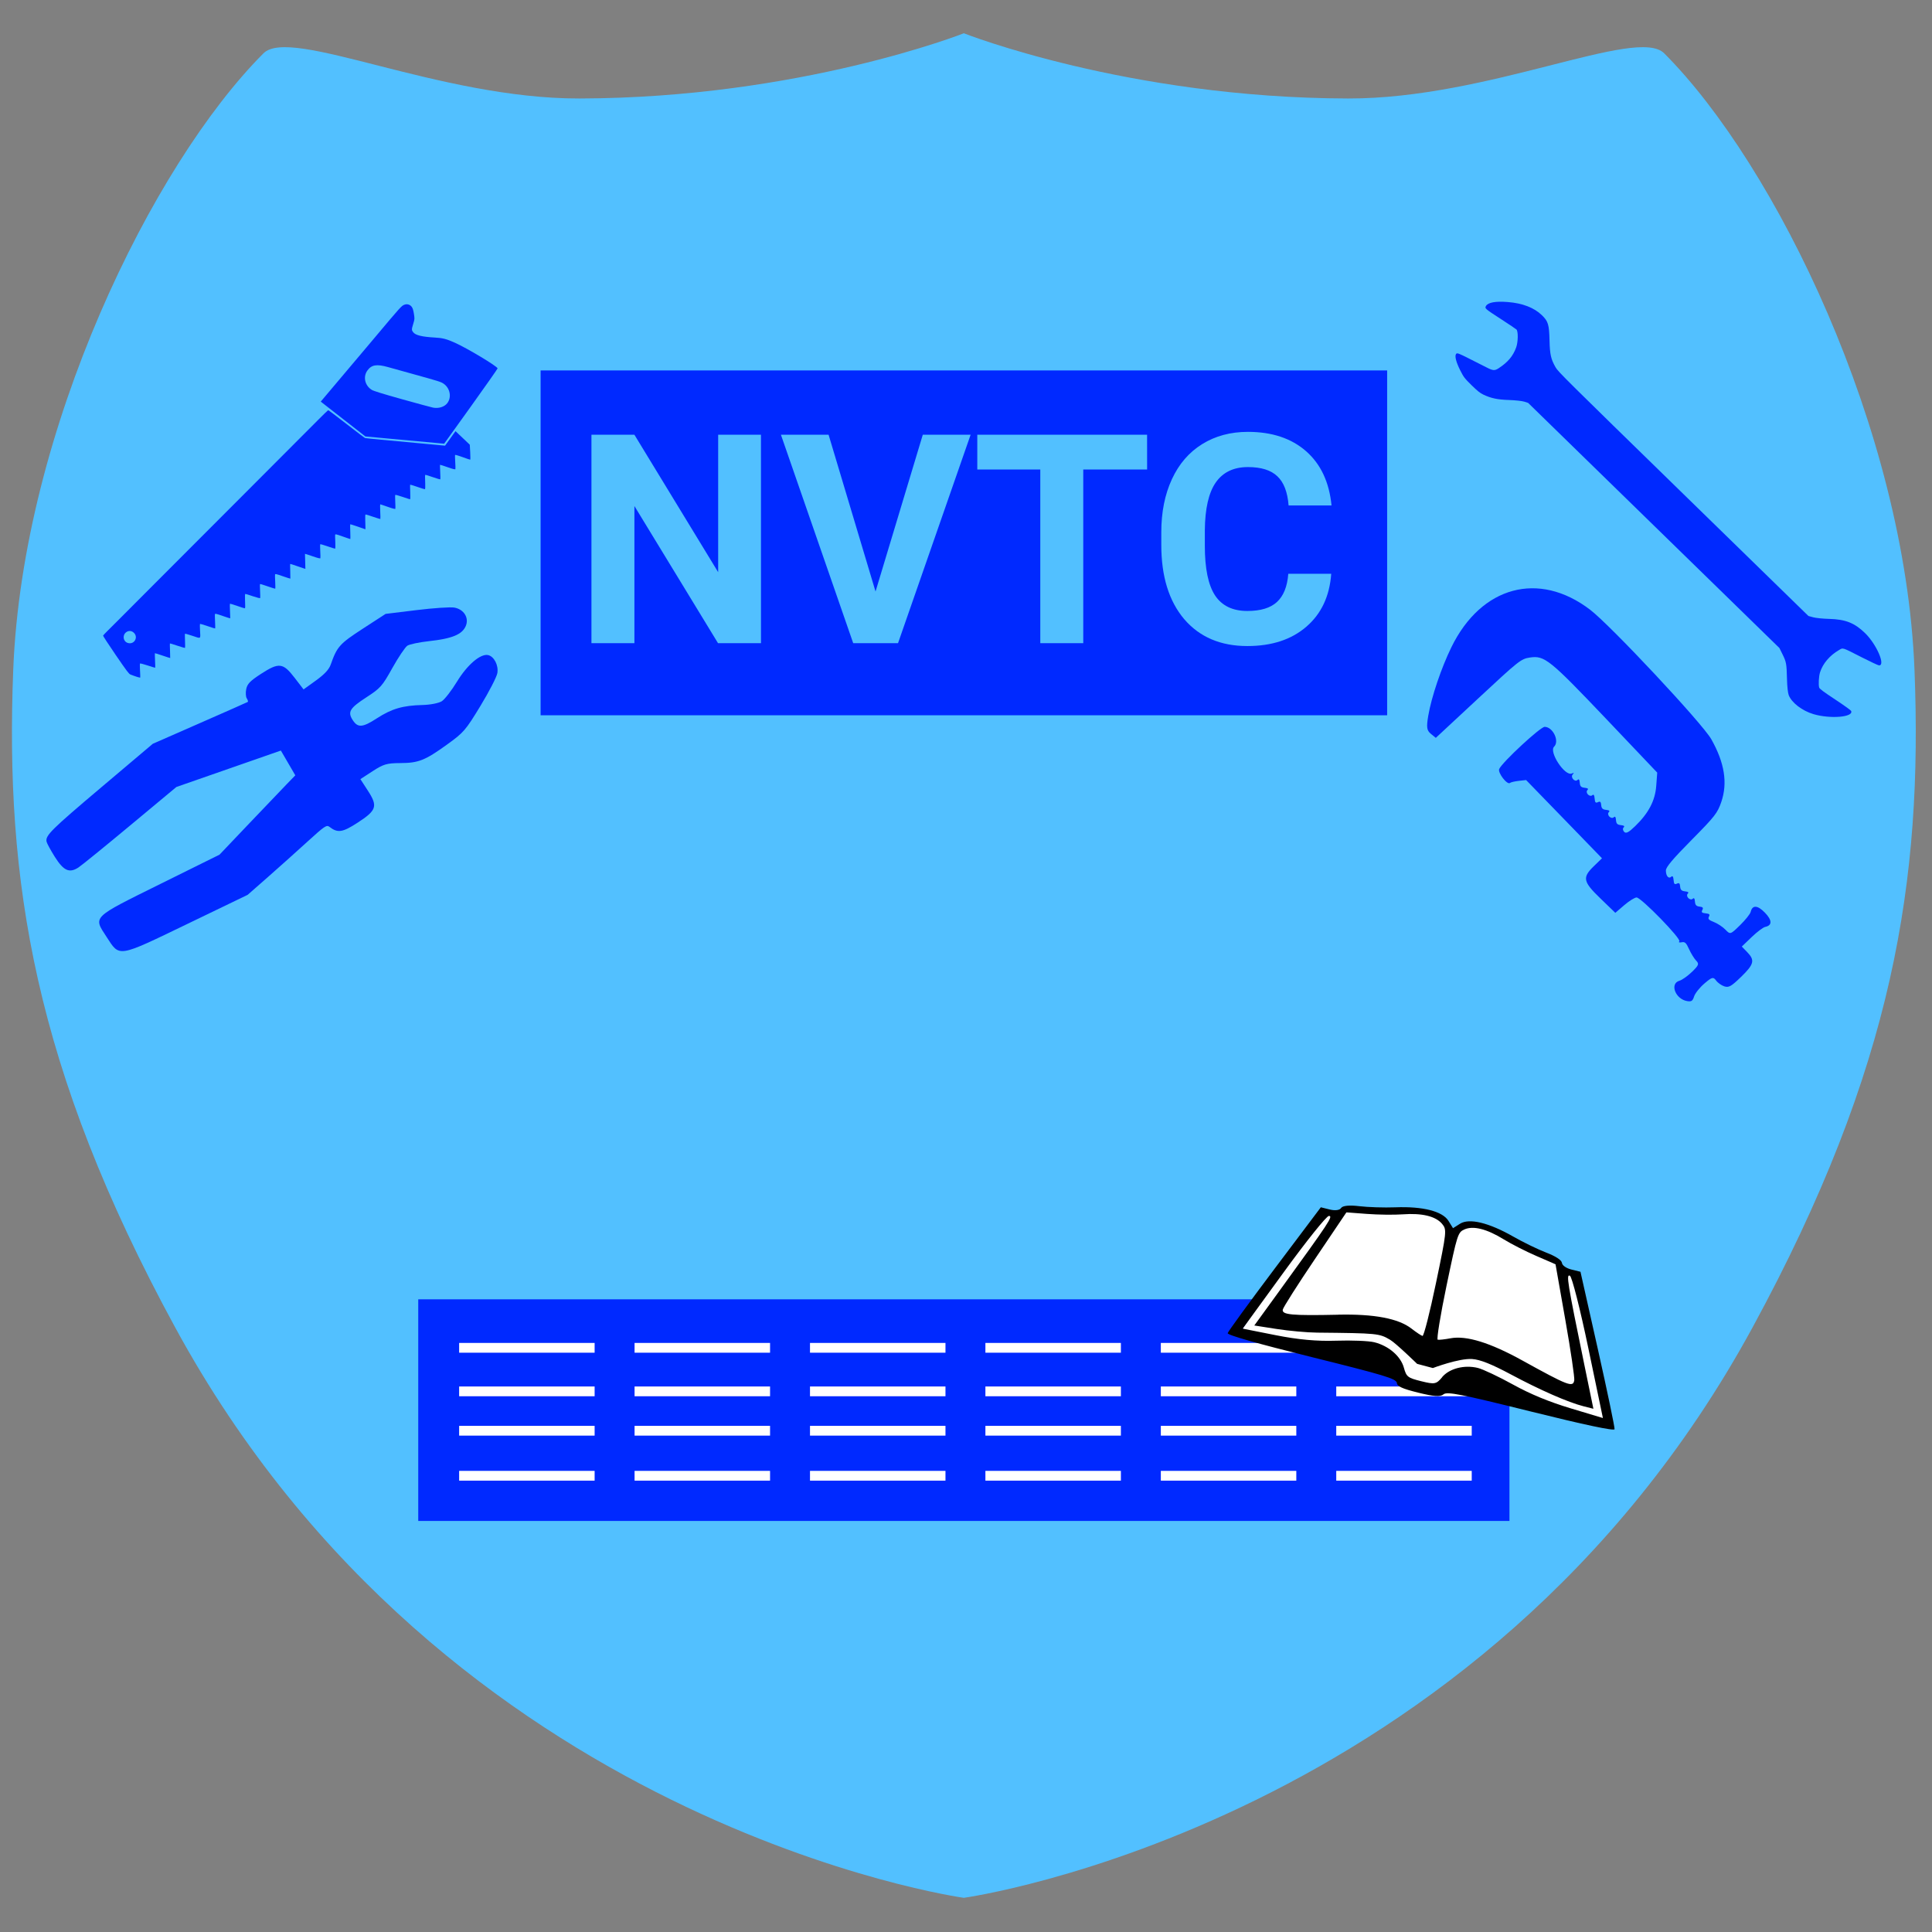 <?xml version="1.0" encoding="UTF-8" standalone="no"?>
<!-- Created with Inkscape (http://www.inkscape.org/) -->

<svg
   version="1.1"
   id="svg2"
   width="100"
   height="100"
   viewBox="0 0 100 100"
   sodipodi:docname="logo (copy).svg"
   inkscape:version="1.1.1 (3bf5ae0d25, 2021-09-20)"
   xmlns:inkscape="http://www.inkscape.org/namespaces/inkscape"
   xmlns:sodipodi="http://sodipodi.sourceforge.net/DTD/sodipodi-0.dtd"
   xmlns="http://www.w3.org/2000/svg"
   xmlns:svg="http://www.w3.org/2000/svg">
  <rect x="0" y="0" width="100" height="100" fill="#808080" stroke="none"/>
  <defs
     id="defs6">
    <rect
       x="538.867"
       y="46.219"
       width="117.534"
       height="48.005"
       id="rect72701" />
    <rect
       x="538.867"
       y="46.219"
       width="117.534"
       height="48.005"
       id="rect121298" />
    <rect
       x="538.867"
       y="46.219"
       width="117.534"
       height="48.005"
       id="rect129539" />
    <rect
       x="538.867"
       y="46.219"
       width="117.534"
       height="48.005"
       id="rect140712" />
  </defs>
  <sodipodi:namedview
     id="namedview4"
     pagecolor="#505050"
     bordercolor="#eeeeee"
     borderopacity="1"
     inkscape:pageshadow="0"
     inkscape:pageopacity="0"
     inkscape:pagecheckerboard="0"
     showgrid="false"
     inkscape:zoom="3.0015962"
     inkscape:cx="52.138925"
     inkscape:cy="48.141052"
     inkscape:window-width="1366"
     inkscape:window-height="703"
     inkscape:window-x="0"
     inkscape:window-y="0"
     inkscape:window-maximized="1"
     inkscape:current-layer="g197976"
     width="100px" />
  <g
     inkscape:groupmode="layer"
     inkscape:label="Image"
     id="g8">
    <g
       id="g197976"
       style="display:inline"
       transform="matrix(1.213,0,0,1.213,-425.606,-52.953)">
      <g
         id="g790"
         transform="matrix(1.218,0,0,1.218,-92.583,-8.972)">
        <path
           id="path17376"
           style="display:inline;fill:#52c0ff;fill-opacity:1;stroke:none;stroke-width:1px;stroke-linecap:butt;stroke-linejoin:miter;stroke-opacity:1"
           d="m 396.879,44.103 c 0,0 -5.74,2.268 -13.463,2.285 -4.938,0.011 -10.117,-2.54 -11.074,-1.582 -3.9,3.906 -8.436,13.182 -8.766,21.598 -0.288,7.356 0.715,13.926 5.674,23.039 9.509,17.477 27.629,19.982 27.629,19.982 0,0 18.122,-2.506 27.631,-19.982 4.958,-9.113 5.962,-15.683 5.674,-23.039 -0.33,-8.416 -4.868,-17.692 -8.768,-21.598 -0.957,-0.958 -6.136,1.593 -11.074,1.582 -7.723,-0.017 -13.463,-2.285 -13.463,-2.285 z"
           transform="translate(0.971,0.27)" />
        <rect
           style="display:inline;fill:#0029ff;fill-opacity:1;stroke:none;stroke-width:0.859"
           id="rect17577"
           width="29.657"
           height="12.081"
           x="382.052"
           y="55.915"
           transform="translate(0.971,0.27)" />
        <g
           id="g121466"
           transform="translate(-99.848,0.27)"
           style="display:inline">
          <g
             id="g31393"
             transform="translate(481.363)">
            <path
               style="fill:#0029ff;fill-opacity:1;stroke-width:0.019"
               d="m -12.519,66.677 c 0.004,-0.009 7e-5,-0.119 -0.007,-0.246 -0.007,-0.126 -0.008,-0.238 -0.002,-0.248 0.006,-0.01 0.128,0.021 0.27,0.068 0.142,0.048 0.261,0.083 0.264,0.079 0.003,-0.004 4e-4,-0.119 -0.006,-0.254 -0.006,-0.136 -0.008,-0.25 -0.006,-0.254 0.003,-0.004 0.124,0.033 0.269,0.083 0.145,0.05 0.266,0.088 0.268,0.085 0.002,-0.003 -6.2e-4,-0.117 -0.006,-0.253 -0.006,-0.136 -0.008,-0.252 -0.004,-0.256 0.004,-0.005 0.122,0.03 0.264,0.078 0.142,0.048 0.262,0.082 0.266,0.075 0.005,-0.006 0.004,-0.118 -10e-4,-0.248 -0.005,-0.13 -0.006,-0.241 -0.002,-0.247 0.004,-0.006 0.125,0.028 0.269,0.076 0.303,0.101 0.276,0.12 0.259,-0.193 -0.006,-0.116 -0.007,-0.217 -0.002,-0.225 0.005,-0.008 0.124,0.026 0.265,0.075 0.141,0.05 0.26,0.086 0.266,0.081 0.006,-0.005 0.005,-0.11 -0.002,-0.235 -0.006,-0.124 -0.009,-0.241 -0.006,-0.26 0.006,-0.03 0.043,-0.022 0.27,0.057 0.145,0.05 0.265,0.089 0.267,0.085 10e-4,-0.003 -0.001,-0.117 -0.008,-0.252 -0.006,-0.135 -0.007,-0.251 -0.003,-0.258 0.005,-0.007 0.12,0.027 0.257,0.075 0.136,0.048 0.255,0.086 0.264,0.084 0.018,-0.003 0.019,-0.057 0.008,-0.315 -0.004,-0.103 -3.3e-4,-0.188 0.009,-0.19 0.01,-0.002 0.129,0.035 0.266,0.082 0.147,0.05 0.252,0.076 0.257,0.063 0.004,-0.012 0.003,-0.124 -0.004,-0.25 -0.007,-0.126 -0.008,-0.234 -0.001,-0.24 0.006,-0.006 0.126,0.03 0.266,0.08 0.14,0.05 0.259,0.086 0.266,0.081 0.006,-0.005 0.006,-0.111 -10e-4,-0.235 -0.007,-0.124 -0.01,-0.24 -0.006,-0.259 0.005,-0.029 0.044,-0.021 0.269,0.058 0.145,0.051 0.265,0.089 0.268,0.085 0.002,-0.004 5e-4,-0.119 -0.004,-0.256 -0.005,-0.137 -0.006,-0.253 -0.003,-0.258 0.004,-0.005 0.124,0.033 0.268,0.084 0.144,0.051 0.264,0.091 0.265,0.088 0.001,-0.003 -0.001,-0.121 -0.007,-0.263 -0.006,-0.142 -0.009,-0.261 -0.007,-0.264 0.001,-0.003 0.122,0.035 0.267,0.086 0.186,0.065 0.266,0.084 0.272,0.066 0.005,-0.014 0.003,-0.127 -0.004,-0.251 -0.007,-0.124 -0.007,-0.231 2.9e-4,-0.237 0.007,-0.006 0.123,0.027 0.257,0.074 0.134,0.047 0.252,0.084 0.263,0.082 0.01,-0.002 0.013,-0.104 0.007,-0.228 -0.006,-0.124 -0.009,-0.24 -0.006,-0.258 0.005,-0.029 0.044,-0.02 0.263,0.058 0.141,0.05 0.261,0.091 0.267,0.09 0.006,-9.19e-4 0.006,-0.115 7.1e-4,-0.253 -0.006,-0.138 -0.007,-0.256 -0.003,-0.262 0.004,-0.006 0.126,0.031 0.27,0.082 l 0.263,0.092 10e-4,-0.062 c 7.1e-4,-0.034 -0.002,-0.15 -0.007,-0.258 -0.005,-0.11 2.1e-4,-0.198 0.011,-0.2 0.011,-0.002 0.13,0.035 0.265,0.082 0.135,0.047 0.249,0.081 0.253,0.075 0.005,-0.006 0.003,-0.123 -0.004,-0.261 -0.006,-0.137 -0.006,-0.25 -7.1e-4,-0.251 0.006,-7.77e-4 0.126,0.039 0.267,0.089 0.169,0.06 0.259,0.082 0.264,0.067 0.004,-0.013 0.003,-0.125 -0.004,-0.249 -0.007,-0.124 -0.006,-0.231 10e-4,-0.238 0.008,-0.007 0.122,0.025 0.254,0.07 0.132,0.045 0.249,0.083 0.261,0.084 0.013,0.001 0.016,-0.096 0.009,-0.248 -0.006,-0.138 -0.008,-0.255 -0.004,-0.261 0.005,-0.006 0.118,0.027 0.253,0.075 0.135,0.047 0.254,0.084 0.265,0.082 0.011,-0.002 0.016,-0.087 0.011,-0.19 -0.011,-0.258 -0.01,-0.312 0.008,-0.315 0.009,-0.001 0.127,0.036 0.264,0.084 0.137,0.047 0.252,0.081 0.257,0.074 0.005,-0.006 0.003,-0.122 -0.004,-0.257 -0.006,-0.135 -0.01,-0.248 -0.007,-0.252 0.003,-0.004 0.123,0.034 0.268,0.085 0.182,0.064 0.265,0.085 0.271,0.067 0.005,-0.014 0.002,-0.128 -0.006,-0.254 -0.008,-0.126 -0.01,-0.236 -0.004,-0.244 0.006,-0.008 0.124,0.026 0.262,0.077 0.138,0.051 0.258,0.091 0.267,0.09 0.008,-0.001 0.008,-0.12 1.7e-4,-0.264 l -0.015,-0.261 -0.25,-0.237 -0.25,-0.237 -0.183,0.254 -0.183,0.254 -0.852,-0.08 c -0.469,-0.044 -1.094,-0.102 -1.391,-0.129 -0.296,-0.027 -0.55,-0.053 -0.563,-0.058 -0.013,-0.005 -0.305,-0.227 -0.648,-0.494 -0.343,-0.267 -0.631,-0.484 -0.641,-0.482 -0.009,0.002 -0.168,0.154 -0.352,0.34 -0.4,0.402 -1.45,1.454 -2.578,2.584 -0.808,0.81 -1.823,1.826 -3.327,3.332 -0.423,0.424 -0.889,0.891 -1.034,1.037 -0.146,0.146 -0.337,0.338 -0.426,0.425 -0.089,0.088 -0.165,0.168 -0.169,0.179 -0.005,0.011 0.195,0.316 0.443,0.679 0.385,0.562 0.461,0.663 0.515,0.684 0.184,0.073 0.338,0.12 0.343,0.105 z m -0.439,-1.216 c -0.165,-0.054 -0.193,-0.278 -0.047,-0.379 0.076,-0.053 0.167,-0.051 0.241,0.005 0.201,0.151 0.044,0.452 -0.194,0.374 z m 12.026,-8.288 c 0.515,-0.719 0.935,-1.317 0.933,-1.33 C -0.013,55.768 -1.067,55.135 -1.496,54.944 c -0.295,-0.132 -0.427,-0.166 -0.699,-0.181 -0.459,-0.026 -0.683,-0.081 -0.764,-0.189 -0.056,-0.074 -0.055,-0.097 0.004,-0.29 0.051,-0.168 0.052,-0.18 0.024,-0.353 -0.022,-0.136 -0.041,-0.194 -0.075,-0.242 -0.057,-0.079 -0.159,-0.112 -0.248,-0.08 -0.113,0.041 -0.109,0.036 -1.077,1.189 -0.226,0.269 -1.564,1.855 -1.722,2.041 l -0.141,0.167 0.051,0.041 c 0.134,0.107 0.596,0.468 0.735,0.574 0.15,0.115 0.543,0.421 0.7,0.546 l 0.076,0.06 0.784,0.073 c 1.351,0.126 1.975,0.183 1.977,0.181 0.001,-9.9e-4 0.424,-0.59 0.939,-1.308 z m -1.333,0.044 c -0.058,-0.011 -0.543,-0.143 -1.077,-0.292 -0.677,-0.189 -0.999,-0.289 -1.063,-0.328 -0.244,-0.149 -0.315,-0.459 -0.156,-0.679 0.145,-0.202 0.326,-0.232 0.724,-0.12 0.1,0.028 0.487,0.136 0.859,0.239 0.93,0.258 0.991,0.277 1.087,0.342 0.227,0.155 0.288,0.473 0.131,0.681 -0.1,0.133 -0.306,0.197 -0.506,0.157 z"
               id="path827" />
            <path
               d="m -15.801,72.42 c -0.042,-0.214 0.157,-0.411 1.929,-1.909 l 1.795,-1.517 1.646,-0.722 c 0.905,-0.397 1.661,-0.731 1.679,-0.743 0.018,-0.012 0.003,-0.067 -0.034,-0.124 -0.037,-0.057 -0.045,-0.205 -0.019,-0.329 0.038,-0.182 0.14,-0.286 0.515,-0.529 0.63,-0.409 0.773,-0.393 1.176,0.131 l 0.317,0.412 0.432,-0.311 c 0.299,-0.216 0.458,-0.386 0.518,-0.555 0.224,-0.636 0.31,-0.731 1.133,-1.266 l 0.792,-0.514 1.079,-0.132 c 0.593,-0.073 1.19,-0.113 1.327,-0.089 0.339,0.06 0.526,0.364 0.399,0.652 -0.129,0.293 -0.48,0.436 -1.284,0.524 -0.34,0.037 -0.681,0.109 -0.758,0.158 -0.077,0.05 -0.313,0.4 -0.525,0.779 -0.36,0.645 -0.419,0.711 -0.917,1.034 -0.579,0.376 -0.659,0.51 -0.474,0.795 0.179,0.276 0.344,0.264 0.845,-0.061 0.521,-0.338 0.909,-0.451 1.605,-0.468 0.267,-0.006 0.57,-0.066 0.673,-0.133 0.102,-0.067 0.341,-0.375 0.53,-0.685 0.36,-0.591 0.824,-0.987 1.089,-0.931 0.21,0.045 0.373,0.361 0.325,0.633 -0.024,0.135 -0.291,0.653 -0.594,1.151 -0.521,0.856 -0.584,0.929 -1.162,1.346 -0.78,0.563 -1.005,0.652 -1.652,0.654 -0.46,0.002 -0.583,0.038 -0.959,0.282 l -0.431,0.28 0.26,0.401 c 0.357,0.55 0.312,0.69 -0.359,1.126 -0.528,0.343 -0.697,0.368 -0.986,0.144 -0.099,-0.076 -0.17,-0.028 -0.773,0.522 -0.365,0.333 -0.985,0.889 -1.378,1.234 l -0.714,0.627 -2.116,1.021 c -2.457,1.185 -2.361,1.169 -2.824,0.456 -0.472,-0.727 -0.541,-0.658 1.893,-1.864 l 2.061,-1.02 1.036,-1.089 c 0.57,-0.599 1.168,-1.224 1.328,-1.39 l 0.292,-0.301 -0.253,-0.434 -0.253,-0.434 -1.83,0.638 -1.83,0.638 -1.616,1.345 c -0.889,0.74 -1.706,1.404 -1.817,1.476 -0.318,0.206 -0.517,0.116 -0.826,-0.373 -0.148,-0.235 -0.279,-0.477 -0.291,-0.537 z"
               style="fill:#0029ff;fill-opacity:1;stroke-width:0.082"
               id="path24295" />
          </g>
          <g
             id="g31397"
             transform="translate(514.921)">
            <path
               style="fill:#0029ff;fill-opacity:1;stroke-width:0.029"
               d="m 11.676,67.291 c -0.03,-0.078 -0.055,-0.307 -0.061,-0.571 -0.013,-0.533 -0.024,-0.592 -0.159,-0.865 l -0.106,-0.215 -4.402,-4.294 -4.402,-4.294 -0.138,-0.044 c -0.076,-0.024 -0.316,-0.05 -0.533,-0.057 -0.401,-0.013 -0.628,-0.061 -0.898,-0.189 -0.117,-0.056 -0.207,-0.128 -0.414,-0.331 -0.244,-0.24 -0.275,-0.28 -0.394,-0.516 -0.146,-0.29 -0.201,-0.503 -0.147,-0.577 0.033,-0.045 0.076,-0.03 0.472,0.17 0.239,0.121 0.514,0.26 0.609,0.308 0.219,0.11 0.273,0.112 0.414,0.02 0.322,-0.211 0.499,-0.422 0.61,-0.726 0.069,-0.189 0.075,-0.565 0.01,-0.629 -0.02,-0.02 -0.257,-0.179 -0.525,-0.353 -0.587,-0.381 -0.591,-0.385 -0.542,-0.471 0.072,-0.124 0.333,-0.172 0.761,-0.138 0.519,0.04 0.927,0.198 1.199,0.463 0.22,0.215 0.252,0.322 0.266,0.892 0.012,0.484 0.05,0.649 0.211,0.931 0.091,0.158 0.298,0.363 4.477,4.439 l 4.382,4.274 0.168,0.046 c 0.092,0.025 0.344,0.051 0.56,0.056 0.571,0.015 0.891,0.142 1.257,0.499 0.404,0.394 0.726,1.14 0.487,1.129 -0.029,-0.001 -0.292,-0.124 -0.585,-0.273 -0.73,-0.371 -0.665,-0.351 -0.82,-0.261 -0.323,0.187 -0.565,0.473 -0.661,0.78 -0.043,0.138 -0.059,0.437 -0.029,0.532 0.015,0.046 0.15,0.147 0.558,0.416 0.296,0.195 0.548,0.376 0.56,0.401 0.101,0.219 -0.727,0.289 -1.32,0.113 -0.396,-0.118 -0.761,-0.398 -0.865,-0.664 z"
               id="path827-6"
               sodipodi:nodetypes="ssscccsssssssssscssscssscssssssssssss" />
            <path
               d="m 9.422,77.494 c -0.1,-0.032 -0.232,-0.125 -0.292,-0.207 -0.098,-0.133 -0.141,-0.122 -0.407,0.105 -0.164,0.14 -0.326,0.343 -0.361,0.451 -0.053,0.165 -0.094,0.192 -0.247,0.166 -0.412,-0.071 -0.616,-0.614 -0.268,-0.713 0.093,-0.026 0.291,-0.167 0.44,-0.311 0.239,-0.232 0.257,-0.279 0.146,-0.393 -0.069,-0.071 -0.18,-0.252 -0.248,-0.401 -0.102,-0.226 -0.145,-0.266 -0.263,-0.242 -0.078,0.016 -0.113,0.002 -0.079,-0.033 0.081,-0.081 -1.335,-1.535 -1.497,-1.537 -0.064,-6.6e-4 -0.258,0.12 -0.432,0.269 L 5.601,74.917 5.086,74.42 C 4.464,73.82 4.436,73.682 4.855,73.276 L 5.134,73.006 3.805,71.635 2.475,70.265 2.216,70.294 c -0.143,0.016 -0.28,0.049 -0.305,0.072 -0.093,0.085 -0.438,-0.36 -0.378,-0.489 0.113,-0.244 1.445,-1.478 1.593,-1.476 0.291,0.004 0.527,0.504 0.329,0.696 -0.187,0.182 0.375,1.038 0.617,0.94 0.083,-0.034 0.089,-0.027 0.034,0.035 -0.087,0.095 0.078,0.28 0.17,0.19 0.046,-0.045 0.071,-0.015 0.079,0.096 0.01,0.128 0.045,0.164 0.173,0.178 0.111,0.012 0.14,0.037 0.094,0.082 -0.037,0.036 -0.028,0.105 0.02,0.154 0.048,0.049 0.117,0.06 0.153,0.025 0.043,-0.042 0.072,-0.003 0.081,0.113 0.011,0.143 0.034,0.168 0.116,0.13 0.078,-0.037 0.105,-0.014 0.114,0.102 0.009,0.115 0.05,0.155 0.172,0.168 0.111,0.012 0.14,0.037 0.094,0.082 -0.037,0.036 -0.028,0.105 0.02,0.154 0.048,0.049 0.117,0.06 0.153,0.025 0.046,-0.045 0.071,-0.015 0.079,0.096 0.01,0.128 0.045,0.164 0.173,0.178 0.111,0.012 0.14,0.037 0.094,0.082 -0.037,0.036 -0.028,0.105 0.02,0.154 0.066,0.068 0.16,0.018 0.387,-0.202 0.469,-0.455 0.697,-0.89 0.736,-1.406 l 0.035,-0.468 -1.789,-1.883 C 3.296,66.037 3.121,65.896 2.608,65.973 2.296,66.02 2.227,66.075 0.798,67.405 l -1.486,1.382 -0.174,-0.142 C -1.005,68.527 -1.021,68.417 -0.953,68.015 -0.843,67.361 -0.494,66.33 -0.139,65.605 0.908,63.472 2.92,62.929 4.715,64.296 c 0.714,0.543 3.935,3.985 4.247,4.537 0.466,0.825 0.579,1.532 0.352,2.198 -0.133,0.39 -0.223,0.506 -1.042,1.334 -0.657,0.664 -0.897,0.949 -0.899,1.065 -0.003,0.193 0.096,0.31 0.188,0.222 0.043,-0.042 0.072,-0.003 0.081,0.113 0.011,0.143 0.034,0.168 0.116,0.13 0.078,-0.037 0.105,-0.014 0.114,0.102 0.009,0.115 0.05,0.155 0.172,0.168 0.111,0.012 0.14,0.037 0.094,0.082 -0.037,0.036 -0.028,0.105 0.02,0.154 0.048,0.049 0.117,0.06 0.153,0.025 0.046,-0.045 0.071,-0.015 0.079,0.096 0.01,0.123 0.048,0.165 0.162,0.177 0.115,0.013 0.138,0.04 0.098,0.117 -0.042,0.082 -0.021,0.104 0.115,0.119 0.135,0.015 0.157,0.037 0.115,0.118 -0.041,0.08 -0.005,0.117 0.179,0.189 0.127,0.05 0.307,0.169 0.4,0.266 0.169,0.174 0.173,0.173 0.511,-0.157 0.187,-0.183 0.356,-0.393 0.373,-0.467 0.06,-0.248 0.241,-0.238 0.498,0.027 0.257,0.265 0.261,0.447 0.012,0.499 -0.074,0.016 -0.289,0.177 -0.478,0.359 l -0.343,0.33 0.19,0.196 c 0.275,0.284 0.24,0.425 -0.216,0.867 -0.344,0.333 -0.429,0.381 -0.585,0.332 z"
               style="fill:#0029ff;fill-opacity:1;stroke-width:0.083"
               id="path24411"
               sodipodi:nodetypes="cssssssssscsscsscccscsssssssssssssssssssssssscssscssssssssssssssssssssssscsssscsscc" />
          </g>
        </g>
        <g
           aria-label="NVTC"
           transform="matrix(0.963,0,0,0.963,-134.776,12.657)"
           id="text92114"
           style="font-size:10.667px;white-space:pre;display:inline;fill:#52c0ff;fill-opacity:1">
          <path
             d="m 545.711,55.123 h -1.563 l -3.042,-4.99 v 4.99 h -1.563 v -7.583 h 1.563 l 3.047,5 v -5 h 1.557 z"
             style="-inkscape-font-specification:RobotoBold;fill:#52c0ff;fill-opacity:1"
             id="path95540" />
          <path
             d="m 549.878,53.243 1.719,-5.703 h 1.74 l -2.641,7.583 h -1.63 l -2.63,-7.583 h 1.734 z"
             style="-inkscape-font-specification:RobotoBold;fill:#52c0ff;fill-opacity:1"
             id="path95542" />
          <path
             d="m 559.758,48.805 h -2.323 v 6.318 h -1.563 v -6.318 h -2.292 v -1.266 h 6.177 z"
             style="-inkscape-font-specification:RobotoBold;fill:#52c0ff;fill-opacity:1"
             id="path95544" />
          <path
             d="m 566.456,52.597 q -0.088,1.224 -0.906,1.927 -0.812,0.703 -2.146,0.703 -1.458,0 -2.297,-0.979 -0.833,-0.984 -0.833,-2.698 v -0.464 q 0,-1.094 0.385,-1.927 0.385,-0.833 1.099,-1.276 0.719,-0.448 1.667,-0.448 1.312,0 2.115,0.703 0.802,0.703 0.927,1.974 h -1.562 q -0.057,-0.734 -0.411,-1.063 -0.349,-0.333 -1.068,-0.333 -0.781,0 -1.172,0.563 -0.385,0.557 -0.396,1.734 v 0.573 q 0,1.229 0.37,1.797 0.375,0.568 1.177,0.568 0.724,0 1.078,-0.328 0.359,-0.333 0.411,-1.026 z"
             style="-inkscape-font-specification:RobotoBold;fill:#52c0ff;fill-opacity:1"
             id="path95546" />
        </g>
        <rect
           style="display:inline;fill:#0029ff;fill-opacity:1;stroke-width:0.595"
           id="rect1126"
           width="38.229"
           height="7.765"
           x="377.765"
           y="88.457"
           transform="translate(0.971,0.27)" />
        <g
           id="g1236"
           transform="matrix(0.595,0,0,0.595,320.074,19.078)"
           style="display:inline">
          <g
             id="g1031"
             transform="matrix(1,0,0,0.608,0,49.852)">
            <rect
               style="fill:#ffffff;stroke-width:0.64"
               id="rect933"
               width="7.977"
               height="0.946"
               x="111.329"
               y="127.149" />
            <rect
               style="fill:#ffffff;stroke-width:0.64"
               id="rect1015"
               width="7.977"
               height="0.946"
               x="101"
               y="127.149" />
            <rect
               style="fill:#ffffff;stroke-width:0.64"
               id="rect1017"
               width="7.977"
               height="0.946"
               x="121.658"
               y="127.149" />
            <rect
               style="fill:#ffffff;stroke-width:0.64"
               id="rect1019"
               width="7.977"
               height="0.946"
               x="131.986"
               y="127.149" />
            <rect
               style="fill:#ffffff;stroke-width:0.64"
               id="rect1021"
               width="7.977"
               height="0.946"
               x="142.315"
               y="127.149" />
            <rect
               style="fill:#ffffff;stroke-width:0.64"
               id="rect1023"
               width="7.977"
               height="0.946"
               x="152.644"
               y="127.149" />
          </g>
          <g
             id="g1045"
             transform="matrix(1,0,0,0.608,0,47.201)">
            <rect
               style="fill:#ffffff;stroke-width:0.64"
               id="rect1033"
               width="7.977"
               height="0.946"
               x="111.329"
               y="127.149" />
            <rect
               style="fill:#ffffff;stroke-width:0.64"
               id="rect1035"
               width="7.977"
               height="0.946"
               x="101"
               y="127.149" />
            <rect
               style="fill:#ffffff;stroke-width:0.64"
               id="rect1037"
               width="7.977"
               height="0.946"
               x="121.658"
               y="127.149" />
            <rect
               style="fill:#ffffff;stroke-width:0.64"
               id="rect1039"
               width="7.977"
               height="0.946"
               x="131.986"
               y="127.149" />
            <rect
               style="fill:#ffffff;stroke-width:0.64"
               id="rect1041"
               width="7.977"
               height="0.946"
               x="142.315"
               y="127.149" />
            <rect
               style="fill:#ffffff;stroke-width:0.64"
               id="rect1043"
               width="7.977"
               height="0.946"
               x="152.644"
               y="127.149" />
          </g>
          <g
             id="g1059"
             transform="matrix(1,0,0,0.608,0,44.883)">
            <rect
               style="fill:#ffffff;stroke-width:0.64"
               id="rect1047"
               width="7.977"
               height="0.946"
               x="111.329"
               y="127.149" />
            <rect
               style="fill:#ffffff;stroke-width:0.64"
               id="rect1049"
               width="7.977"
               height="0.946"
               x="101"
               y="127.149" />
            <rect
               style="fill:#ffffff;stroke-width:0.64"
               id="rect1051"
               width="7.977"
               height="0.946"
               x="121.658"
               y="127.149" />
            <rect
               style="fill:#ffffff;stroke-width:0.64"
               id="rect1053"
               width="7.977"
               height="0.946"
               x="131.986"
               y="127.149" />
            <rect
               style="fill:#ffffff;stroke-width:0.64"
               id="rect1055"
               width="7.977"
               height="0.946"
               x="142.315"
               y="127.149" />
            <rect
               style="fill:#ffffff;stroke-width:0.64"
               id="rect1057"
               width="7.977"
               height="0.946"
               x="152.644"
               y="127.149" />
          </g>
          <g
             id="g1073"
             transform="matrix(1,0,0,0.608,0,42.319)">
            <rect
               style="fill:#ffffff;stroke-width:0.64"
               id="rect1061"
               width="7.977"
               height="0.946"
               x="111.329"
               y="127.149" />
            <rect
               style="fill:#ffffff;stroke-width:0.64"
               id="rect1063"
               width="7.977"
               height="0.946"
               x="101"
               y="127.149" />
            <rect
               style="fill:#ffffff;stroke-width:0.64"
               id="rect1065"
               width="7.977"
               height="0.946"
               x="121.658"
               y="127.149" />
            <rect
               style="fill:#ffffff;stroke-width:0.64"
               id="rect1067"
               width="7.977"
               height="0.946"
               x="131.986"
               y="127.149" />
            <rect
               style="fill:#ffffff;stroke-width:0.64"
               id="rect1069"
               width="7.977"
               height="0.946"
               x="142.315"
               y="127.149" />
            <rect
               style="fill:#ffffff;stroke-width:0.64"
               id="rect1071"
               width="7.977"
               height="0.946"
               x="152.644"
               y="127.149" />
          </g>
        </g>
        <path
           style="fill:#ffffff;fill-opacity:1;stroke:none;stroke-width:1px;stroke-linecap:butt;stroke-linejoin:miter;stroke-opacity:1"
           d="m 407.616,89.753 2.84,-4.097 0.796,0.025 0.33,-0.093 2.547,0.09 0.593,0.312 0.248,0.426 0.598,-0.281 0.554,0.045 2.458,1.32 0.35,0.296 0.396,0.074 1.086,5.195 -2.164,-0.5 -2.672,-0.839 -0.971,0.072 -0.566,0.085 -1.024,-0.231 -0.045,-0.531 -2.418,-0.543 -2.088,-0.306 z"
           id="path181545"
           sodipodi:nodetypes="cccccccccccccccccccccc" />
        <path
           style="fill:#000000;stroke-width:0.099"
           d="m 413.015,91.65 c -0.019,-0.142 -0.436,-0.268 -2.982,-0.9 -1.927,-0.479 -2.953,-0.771 -2.939,-0.837 0.012,-0.056 0.751,-1.071 1.642,-2.256 l 1.621,-2.154 0.315,0.078 c 0.186,0.046 0.347,0.024 0.395,-0.053 0.05,-0.082 0.29,-0.106 0.634,-0.064 0.304,0.037 0.875,0.055 1.268,0.04 0.964,-0.037 1.649,0.138 1.859,0.474 l 0.16,0.257 0.246,-0.156 c 0.322,-0.204 1.009,-0.038 1.864,0.45 0.348,0.199 0.87,0.452 1.159,0.563 0.326,0.125 0.533,0.26 0.546,0.357 0.012,0.093 0.149,0.188 0.335,0.235 l 0.315,0.078 0.608,2.707 c 0.334,1.489 0.598,2.753 0.586,2.809 -0.014,0.066 -1.039,-0.15 -2.934,-0.621 -2.476,-0.615 -2.935,-0.705 -3.06,-0.6 -0.108,0.091 -0.342,0.075 -0.881,-0.059 -0.567,-0.141 -0.739,-0.22 -0.756,-0.347 z m 1.59,-0.196 c 0.255,-0.305 0.783,-0.44 1.256,-0.322 0.177,0.044 0.728,0.305 1.225,0.579 0.607,0.336 1.271,0.61 2.028,0.837 l 1.125,0.338 -0.513,-2.459 c -0.282,-1.353 -0.571,-2.489 -0.642,-2.525 -0.138,-0.071 -0.091,0.225 0.504,3.116 l 0.318,1.544 -0.342,-0.087 c -0.544,-0.138 -1.522,-0.567 -2.554,-1.119 -0.674,-0.36 -1.071,-0.518 -1.352,-0.537 -0.464,-0.031 -1.376,0.316 -1.376,0.316 l -0.552,-0.147 c 0,0 -0.739,-0.721 -0.946,-0.843 -0.382,-0.225 -0.439,-0.23 -2.56,-0.251 -0.348,-0.003 -0.985,-0.061 -1.416,-0.128 l -0.782,-0.122 0.91,-1.254 c 1.728,-2.383 1.86,-2.582 1.703,-2.584 -0.082,-9.29e-4 -0.781,0.871 -1.583,1.973 l -1.437,1.975 1.148,0.228 c 0.798,0.158 1.447,0.218 2.129,0.195 0.54,-0.018 1.14,0.006 1.334,0.054 0.502,0.125 0.924,0.487 1.036,0.891 0.089,0.321 0.135,0.357 0.607,0.474 0.471,0.117 0.528,0.106 0.735,-0.141 z m -3.648,-2.189 c 1.271,-0.028 2.121,0.133 2.579,0.49 0.166,0.129 0.338,0.244 0.383,0.255 0.045,0.011 0.257,-0.821 0.471,-1.848 0.379,-1.816 0.384,-1.875 0.216,-2.077 -0.223,-0.268 -0.702,-0.385 -1.379,-0.335 -0.296,0.022 -0.861,0.015 -1.256,-0.015 l -0.718,-0.054 -1.099,1.63 c -0.605,0.896 -1.113,1.695 -1.13,1.776 -0.038,0.182 0.319,0.215 1.934,0.18 z m 8.279,2.305 c 0.016,-0.099 -0.125,-1.055 -0.314,-2.125 l -0.343,-1.946 -0.672,-0.291 c -0.369,-0.16 -0.883,-0.421 -1.141,-0.581 -0.592,-0.365 -1.069,-0.486 -1.377,-0.349 -0.232,0.104 -0.25,0.159 -0.629,1.975 -0.214,1.028 -0.353,1.878 -0.308,1.889 0.045,0.011 0.246,-0.011 0.446,-0.049 0.556,-0.105 1.385,0.15 2.519,0.777 1.597,0.883 1.776,0.952 1.817,0.699 z"
           id="path827-3"
           sodipodi:nodetypes="sssscssssscssssscsssssssssscssscsssccssscssscsssssssssscsscssssscssssssss" />
      </g>
    </g>
  </g>
</svg>
